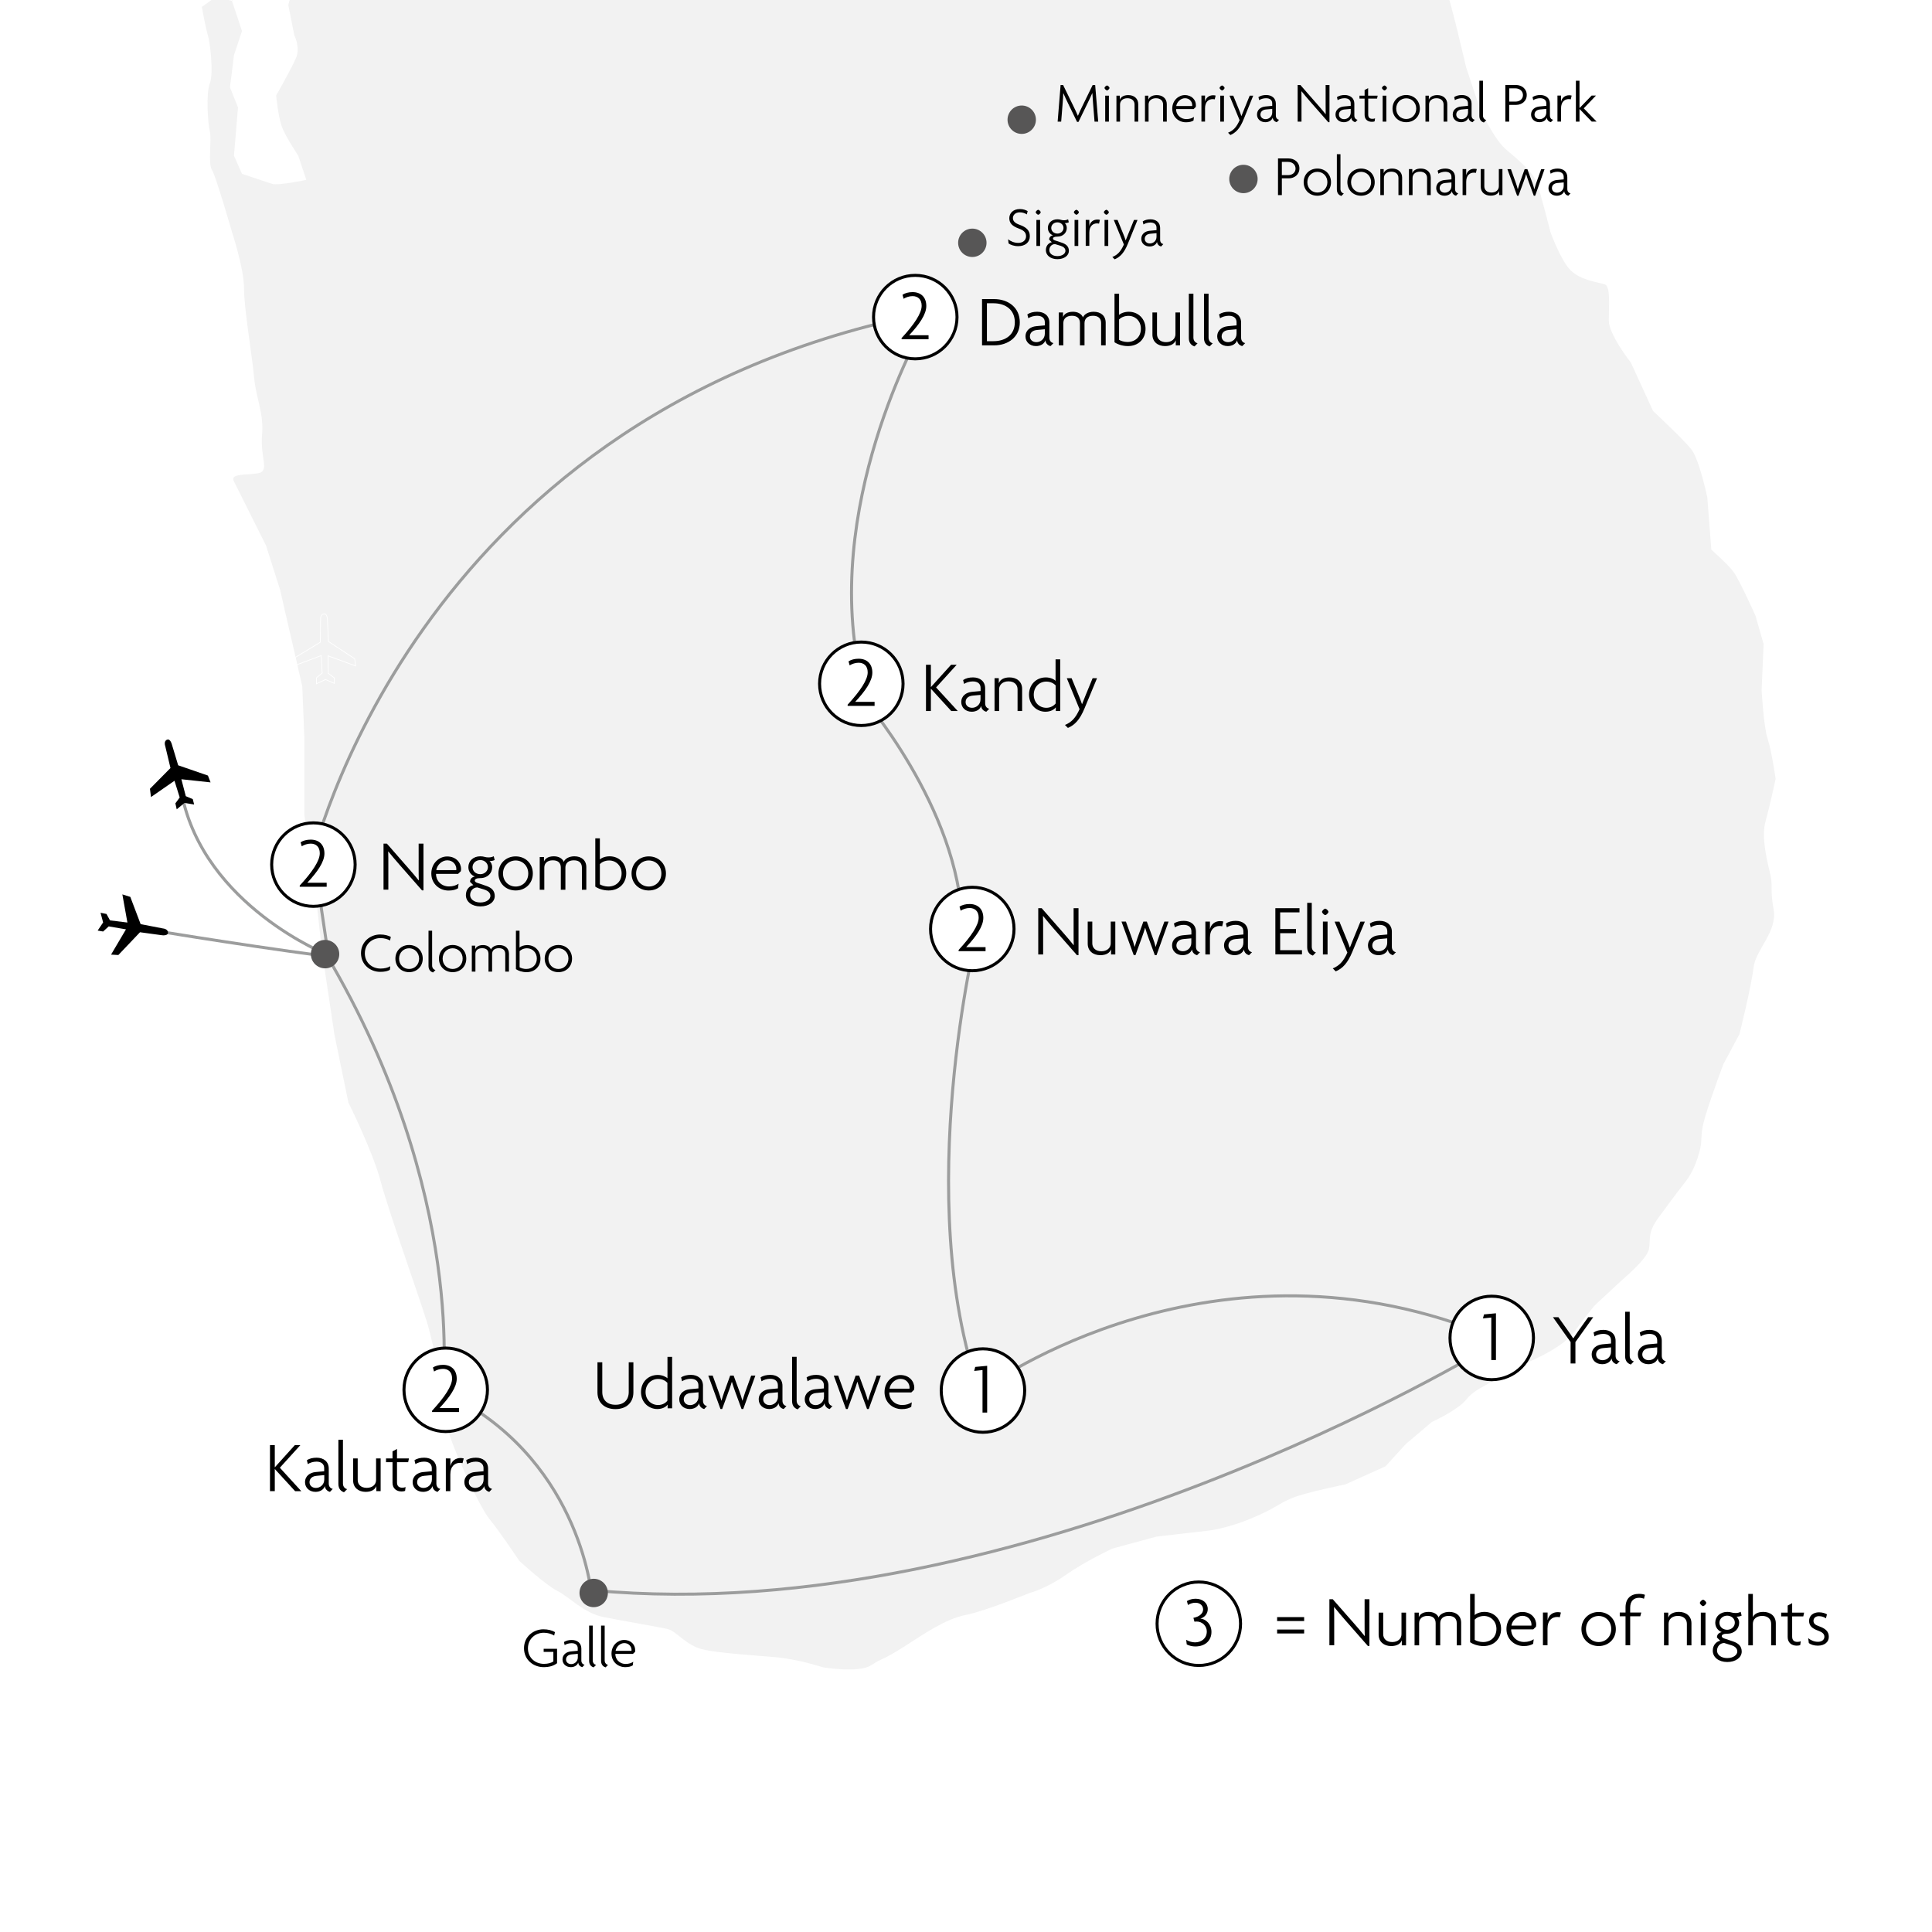 <?xml version="1.0" encoding="utf-8"?>
<!-- Generator: Adobe Illustrator 27.9.0, SVG Export Plug-In . SVG Version: 6.00 Build 0)  -->
<svg version="1.1" id="Layer_1" xmlns="http://www.w3.org/2000/svg" xmlns:xlink="http://www.w3.org/1999/xlink" x="0px" y="0px"
	 viewBox="0 0 240.94 240.94" style="enable-background:new 0 0 240.94 240.94;" xml:space="preserve">
<style type="text/css">
	.st0{fill-rule:evenodd;clip-rule:evenodd;fill:#FFFFFF;}
	.st1{fill:#FFFFFF;}
	.st2{fill:none;stroke:#000000;stroke-width:0.377;}
	.st3{clip-path:url(#SVGID_00000178889816267516148990000000207212829200097155_);fill:#F2F2F2;}
	.st4{fill:#575656;}
	.st5{fill:none;stroke:#FFFFFF;stroke-width:0.09;}
	.st6{fill:none;stroke:#9C9D9D;stroke-width:0.377;}
</style>
<rect class="st0" width="240.95" height="240.95"/>
<path class="st0" d="M0,0h240.95v212.92H0V0z M0,0"/>
<g>
	<path class="st1" d="M149.5,207.7c2.87,0,5.21-2.33,5.21-5.21c0-2.88-2.33-5.2-5.21-5.2c-2.87,0-5.2,2.33-5.2,5.2
		C144.29,205.37,146.62,207.7,149.5,207.7L149.5,207.7z"/>
	<path class="st2" d="M149.5,207.7c2.87,0,5.21-2.33,5.21-5.21c0-2.88-2.33-5.2-5.21-5.2c-2.87,0-5.2,2.33-5.2,5.2
		C144.29,205.37,146.62,207.7,149.5,207.7L149.5,207.7z"/>
	<g>
		<path d="M149.06,205.33c-0.37,0-0.78-0.1-1.06-0.25l-0.07-0.58c0.31,0.19,0.73,0.32,1.1,0.32c0.79,0,1.47-0.49,1.47-1.36
			c0-0.68-0.56-1.24-1.27-1.24c-0.08,0-0.18,0.01-0.27,0.02l-0.13-0.48c0.72-0.13,1.21-0.53,1.21-1.04c0-0.46-0.35-0.84-0.95-0.84
			c-0.34,0-0.64,0.09-0.94,0.28l-0.13-0.49c0.31-0.18,0.67-0.29,1.09-0.29c0.9,0,1.51,0.55,1.51,1.29c0,0.62-0.43,1.05-0.92,1.18
			c0.71,0.08,1.38,0.7,1.38,1.67C151.08,204.57,150.33,205.33,149.06,205.33z"/>
	</g>
</g>
<g>
	<defs>
		<rect id="SVGID_1_" x="19.14" width="202.3" height="208.19"/>
	</defs>
	<clipPath id="SVGID_00000096018851350262821170000010797785199457244076_">
		<use xlink:href="#SVGID_1_"  style="overflow:visible;"/>
	</clipPath>
	<path style="clip-path:url(#SVGID_00000096018851350262821170000010797785199457244076_);fill:#F2F2F2;" d="M38.95-15.17v5.26
		L37.2-3.89l-1.25,4.51l0.75,3.76c0,0,0.75,1.5,0.25,2.76c-0.5,1.25-2.51,4.76-2.51,4.76s0.25,2.76,0.75,4.01
		c0.5,1.25,2.01,3.51,2.01,3.51l1,3.01c0,0-3.51,0.75-4.26,0.5c-0.75-0.25-3.76-1.25-3.76-1.25l-1-2.26l0.5-6.02l-1-2.51l0.5-4.01
		l1-3.01l-1.25-3.76l-2.01-0.5l-1.75,1.25c0,0,0.5,2.76,0.75,3.51c0.25,0.75,0.75,4.76,0.25,6.02c-0.5,1.25-0.25,5.01,0,6.02
		c0.25,1-0.25,4.01,0.25,4.76c0.5,0.75,2.51,7.77,2.51,7.77s1.5,4.51,1.5,7.02c0,2.51,1,8.27,1.25,11.03c0.25,2.76,1.25,4.51,1,7.27
		c-0.25,2.76,1,4.51-0.5,4.76c-1.5,0.25-3.51,0-3.01,1c0.5,1,4.01,8.02,4.01,8.02l1.75,5.51L37.7,85.6l0.25,6.27v9.78l1,6.27
		l1.25,11.03l1.5,10.03l1.75,8.52c0,0,3.01,6.02,4.01,9.78c1,3.76,4.76,14.29,5.77,17.55c1,3.26,2.51,11.28,2.51,12.78
		c0,1.5,4.01,10.28,5.26,11.78c1.25,1.5,3.76,5.26,3.76,5.26s3.26,3.01,4.76,3.76c1.5,0.75,3.26,2.76,5.77,3.26
		c2.51,0.5,7.02,1.25,8.02,1.5c1,0.25,2.26,2.01,4.26,2.51c2.01,0.5,6.52,0.75,9.27,1c2.76,0.25,5.77,1.25,5.77,1.25
		s4.51,0.75,6.02-0.25c1.5-1,1.25-0.5,4.01-2.26c2.76-1.76,5.26-3.51,7.77-4.01s8.02-2.76,8.02-2.76s2.01-0.5,4.51-2.26
		c2.51-1.75,5.77-3.26,5.77-3.26l5.51-1.5l6.52-0.75c0,0,2.26-0.25,5.26-1.5c3.01-1.25,3.26-1.75,5.01-2.51
		c1.75-0.75,6.77-1.75,6.77-1.75l5.01-2.26l2.51-2.76l3.26-2.76c0,0,3.26-1.5,4.26-2.76c1-1.25,2.01-1.5,4.01-2.76
		c2.01-1.25-0.75-0.25,2.01-1.25c2.76-1,6.27-2.76,7.52-4.51c1.25-1.76,2.51-3.26,2.51-3.26l3.51-3.26c0,0,3.01-2.51,3.26-3.76
		s-0.25-2.01,1.25-4.01c1.5-2.01,2.01-2.76,3.01-4.01c1-1.25,1.5-2.26,2.01-4.01c0.5-1.75,0-2.01,0.75-4.51
		c0.75-2.51,2.26-6.52,2.26-6.52l2.01-3.76c0,0,1.5-6.02,1.75-8.27c0.25-2.26,3.01-4.51,2.51-7.27s0-2.76-0.5-4.76
		c-0.5-2.01-1-4.51-0.5-6.27c0.5-1.75,1.25-5.26,1.25-5.26s-0.5-3.51-1-5.01c-0.5-1.5-0.75-6.02-0.75-6.02l0.25-5.77l-1-3.51
		c0,0-2.01-4.51-2.76-5.51c-0.75-1-2.76-2.76-2.76-2.76l-0.5-6.52c0,0-1-4.76-2.01-6.02c-1-1.25-4.76-4.76-4.76-4.76l-2.76-6.02
		c0,0-2.76-3.51-2.76-5.26s0.25-4.26-0.5-4.51c-0.75-0.25-3.01-0.5-4.26-1.75c-1.25-1.25-2.51-4.76-2.51-4.76s-1.25-5.01-1.75-6.27
		c-0.5-1.25-2.26-2.76-3.76-4.01c-1.5-1.25-3.26-5.01-3.26-5.01l-1.75-5.26c0,0-2.01-8.77-2.76-10.53
		c-0.75-1.75-1.75-2.76-2.26-5.77c-0.5-3.01-1.5-7.02-1.5-7.02L38.95-15.17L38.95-15.17z"/>
	<path style="clip-path:url(#SVGID_00000096018851350262821170000010797785199457244076_);fill:#F2F2F2;" d="M32.94-13.67
		c0,0-1.25,3.26-2.01,4.26c-0.75,1-1.25,3.76-1.25,4.51c0,0.75-0.75,5.01-0.75,5.01s2.76-3.26,2.76-4.26c0-1,0.75-2.51,1.25-3.51
		C33.44-8.66,32.94-13.67,32.94-13.67L32.94-13.67z"/>
</g>
<g>
	<path d="M118.63,88.67l-2.53-2.77h-0.01v2.77h-0.61V82.9h0.61v2.78h0.01l2.51-2.78h0.7l-2.57,2.83l2.7,2.94H118.63z"/>
	<path d="M123,88.76c-0.28-0.06-0.61-0.31-0.64-0.72c-0.15,0.47-0.64,0.72-1.17,0.72c-0.79,0-1.31-0.53-1.31-1.2
		c0-0.8,0.63-1.21,1.33-1.28l1.08-0.1v-0.39c0-0.51-0.35-0.81-0.97-0.81c-0.41,0-0.82,0.13-1.09,0.31l-0.12-0.48
		c0.32-0.22,0.74-0.33,1.23-0.33c0.88,0,1.52,0.49,1.52,1.37v1.87c0,0.41,0.25,0.62,0.51,0.67L123,88.76z M122.28,86.66l-0.97,0.09
		c-0.57,0.05-0.89,0.36-0.89,0.81c0,0.41,0.33,0.71,0.81,0.71c0.52,0,1.05-0.4,1.05-1.06V86.66z"/>
	<path d="M126.9,88.67v-2.71c0-0.57-0.41-0.99-1.13-0.99c-0.71,0-1.17,0.42-1.17,0.99v2.71h-0.57v-4.1h0.53v0.62h0.01
		c0.14-0.38,0.55-0.71,1.33-0.71c0.9,0,1.57,0.53,1.57,1.43v2.76H126.9z"/>
	<path d="M131.67,88.67v-0.45h-0.01c-0.2,0.27-0.63,0.54-1.29,0.54c-1.03,0-2.04-0.8-2.04-2.14c0-1.25,0.9-2.14,2.1-2.14
		c0.53,0,1.01,0.21,1.21,0.43v-2.68h0.58v6.44H131.67z M131.65,85.48c-0.2-0.22-0.6-0.48-1.16-0.48c-0.89,0-1.57,0.68-1.57,1.64
		c0,0.96,0.69,1.63,1.57,1.63c0.54,0,0.95-0.27,1.16-0.54V85.48z"/>
	<path d="M135.26,88.32c-0.59,1.44-1.23,2.1-2.08,2.46l-0.37-0.37c0.81-0.33,1.34-0.88,1.82-1.97l-1.59-3.86h0.6l0.88,2.14
		c0.13,0.32,0.29,0.71,0.41,1.08h0.02c0.14-0.34,0.32-0.79,0.43-1.08l0.88-2.14h0.55L135.26,88.32z"/>
</g>
<g>
	<path d="M134.31,119.12l-2.82-3.21c-0.47-0.53-1-1.18-1.4-1.67l-0.02,0.01c0.02,0.53,0.02,1.07,0.02,1.59v3.19h-0.61v-5.77h0.43
		l2.68,3.06c0.39,0.44,0.92,1.07,1.3,1.55l0.02-0.01c-0.02-0.52-0.02-1.03-0.02-1.52v-3.08h0.61v5.86H134.31z"/>
	<path d="M138.56,119.03v-0.62h-0.01c-0.14,0.38-0.55,0.71-1.33,0.71c-0.9,0-1.57-0.53-1.57-1.43v-2.76h0.57v2.71
		c0,0.57,0.41,0.99,1.13,0.99c0.71,0,1.17-0.42,1.17-0.99v-2.71h0.57v4.1H138.56z"/>
	<path d="M144.23,119.12h-0.21l-0.82-2.24c-0.13-0.35-0.26-0.76-0.38-1.16h-0.02c-0.12,0.4-0.25,0.81-0.38,1.15l-0.82,2.25h-0.21
		l-1.53-4.19h0.55l0.75,2.08c0.12,0.33,0.25,0.74,0.33,1.06h0.02c0.09-0.32,0.22-0.73,0.33-1.06l0.75-2.08h0.43l0.76,2.08
		c0.13,0.33,0.24,0.71,0.33,1.06h0.02c0.11-0.35,0.22-0.74,0.33-1.06l0.75-2.08h0.52L144.23,119.12z"/>
</g>
<g>
	<path d="M149.29,119.12c-0.28-0.06-0.61-0.31-0.64-0.72c-0.15,0.47-0.64,0.72-1.17,0.72c-0.79,0-1.31-0.53-1.31-1.2
		c0-0.8,0.63-1.21,1.33-1.28l1.08-0.1v-0.39c0-0.51-0.35-0.81-0.97-0.81c-0.41,0-0.82,0.13-1.09,0.31l-0.12-0.48
		c0.32-0.22,0.74-0.33,1.23-0.33c0.88,0,1.52,0.49,1.52,1.37v1.87c0,0.41,0.25,0.62,0.51,0.67L149.29,119.12z M148.57,117.02
		l-0.97,0.09c-0.57,0.05-0.89,0.36-0.89,0.81c0,0.41,0.33,0.71,0.81,0.71c0.52,0,1.05-0.4,1.05-1.06V117.02z"/>
	<path d="M152.42,115.52c-0.07-0.02-0.2-0.04-0.32-0.04c-0.63,0-1.21,0.41-1.21,1.46v2.09h-0.57v-4.1h0.57v0.93h0.01
		c0.13-0.58,0.6-0.99,1.27-0.99c0.11,0,0.29,0.02,0.39,0.05L152.42,115.52z"/>
</g>
<g>
	<path d="M155.77,119.12c-0.28-0.06-0.61-0.31-0.64-0.72c-0.15,0.47-0.64,0.72-1.17,0.72c-0.79,0-1.31-0.53-1.31-1.2
		c0-0.8,0.63-1.21,1.33-1.28l1.08-0.1v-0.39c0-0.51-0.35-0.81-0.97-0.81c-0.41,0-0.82,0.13-1.09,0.31l-0.12-0.48
		c0.32-0.22,0.74-0.33,1.23-0.33c0.88,0,1.52,0.49,1.52,1.37v1.87c0,0.41,0.25,0.62,0.51,0.67L155.77,119.12z M155.06,117.02
		l-0.97,0.09c-0.57,0.05-0.89,0.36-0.89,0.81c0,0.41,0.33,0.71,0.81,0.71c0.52,0,1.05-0.4,1.05-1.06V117.02z"/>
	<path d="M159.05,119.03v-5.77h3.01v0.52h-2.41v2.08h1.97v0.52h-1.97v2.12h2.72v0.52H159.05z"/>
	<path d="M163.73,119.17c-0.32-0.1-0.71-0.37-0.71-1.03v-5.55h0.57v5.48c0,0.39,0.24,0.64,0.52,0.71L163.73,119.17z"/>
	<path d="M165.27,114.12c-0.13,0-0.4-0.27-0.4-0.4c0-0.14,0.27-0.4,0.4-0.4c0.14,0,0.4,0.26,0.4,0.4
		C165.67,113.85,165.41,114.12,165.27,114.12z M164.98,119.03v-4.1h0.58v4.1H164.98z"/>
	<path d="M168.66,118.68c-0.59,1.44-1.23,2.1-2.08,2.46l-0.37-0.37c0.81-0.33,1.34-0.88,1.82-1.97l-1.59-3.86h0.6l0.88,2.14
		c0.13,0.32,0.29,0.71,0.41,1.08h0.02c0.14-0.34,0.32-0.79,0.43-1.08l0.88-2.14h0.55L168.66,118.68z"/>
</g>
<g>
	<path d="M173.72,119.12c-0.28-0.06-0.61-0.31-0.64-0.72c-0.15,0.47-0.64,0.72-1.17,0.72c-0.79,0-1.31-0.53-1.31-1.2
		c0-0.8,0.63-1.21,1.33-1.28l1.08-0.1v-0.39c0-0.51-0.35-0.81-0.97-0.81c-0.41,0-0.82,0.13-1.09,0.31l-0.12-0.48
		c0.32-0.22,0.74-0.33,1.23-0.33c0.88,0,1.52,0.49,1.52,1.37v1.87c0,0.41,0.25,0.62,0.51,0.67L173.72,119.12z M173,117.02
		l-0.97,0.09c-0.57,0.05-0.89,0.36-0.89,0.81c0,0.41,0.33,0.71,0.81,0.71c0.52,0,1.05-0.4,1.05-1.06V117.02z"/>
</g>
<g>
	<path d="M196.47,167.37v2.67h-0.6v-2.67l-2.2-3.1h0.68l1.24,1.75c0.19,0.27,0.42,0.59,0.6,0.88h0.02c0.18-0.28,0.41-0.61,0.6-0.88
		l1.25-1.75h0.63L196.47,167.37z"/>
	<path d="M201.62,170.13c-0.28-0.06-0.61-0.31-0.64-0.72c-0.15,0.47-0.64,0.72-1.17,0.72c-0.79,0-1.31-0.53-1.31-1.2
		c0-0.8,0.63-1.21,1.33-1.28l1.08-0.1v-0.39c0-0.51-0.35-0.81-0.97-0.81c-0.41,0-0.82,0.13-1.09,0.31l-0.12-0.48
		c0.32-0.22,0.74-0.33,1.23-0.33c0.88,0,1.52,0.49,1.52,1.37v1.87c0,0.41,0.25,0.62,0.51,0.67L201.62,170.13z M200.91,168.03
		l-0.97,0.09c-0.57,0.05-0.89,0.36-0.89,0.8c0,0.41,0.33,0.71,0.81,0.71c0.52,0,1.05-0.4,1.05-1.06V168.03z"/>
</g>
<g>
	<path d="M203.38,170.17c-0.32-0.1-0.71-0.37-0.71-1.03v-5.55h0.57v5.48c0,0.39,0.24,0.64,0.52,0.71L203.38,170.17z"/>
	<path d="M207.38,170.13c-0.28-0.06-0.61-0.31-0.64-0.72c-0.15,0.47-0.64,0.72-1.17,0.72c-0.79,0-1.31-0.53-1.31-1.2
		c0-0.8,0.63-1.21,1.33-1.28l1.08-0.1v-0.39c0-0.51-0.35-0.81-0.97-0.81c-0.41,0-0.82,0.13-1.09,0.31l-0.12-0.48
		c0.32-0.22,0.74-0.33,1.23-0.33c0.88,0,1.52,0.49,1.52,1.37v1.87c0,0.41,0.25,0.62,0.51,0.67L207.38,170.13z M206.67,168.03
		l-0.97,0.09c-0.57,0.05-0.89,0.36-0.89,0.8c0,0.41,0.33,0.71,0.81,0.71c0.52,0,1.05-0.4,1.05-1.06V168.03z"/>
</g>
<path class="st4" d="M123.03,30.28c0-0.98-0.79-1.77-1.77-1.77c-0.98,0-1.77,0.79-1.77,1.77c0,0.98,0.79,1.77,1.77,1.77
	C122.23,32.05,123.03,31.26,123.03,30.28L123.03,30.28z"/>
<path class="st4" d="M129.19,14.93c0-0.98-0.79-1.77-1.77-1.77c-0.98,0-1.77,0.79-1.77,1.77s0.79,1.77,1.77,1.77
	C128.39,16.7,129.19,15.91,129.19,14.93L129.19,14.93z"/>
<path class="st4" d="M156.84,22.32c0-0.98-0.79-1.77-1.77-1.77c-0.98,0-1.77,0.79-1.77,1.77c0,0.98,0.79,1.77,1.77,1.77
	C156.05,24.09,156.84,23.3,156.84,22.32L156.84,22.32z"/>
<g>
	<path d="M123.98,43.07h-1.51v-5.77h1.51c1.75,0,3.2,1.05,3.2,2.89C127.19,42.02,125.73,43.07,123.98,43.07z M123.89,37.82h-0.81
		v4.73h0.81c1.53,0,2.67-0.82,2.67-2.36S125.42,37.82,123.89,37.82z"/>
	<path d="M131.01,43.16c-0.28-0.06-0.61-0.31-0.64-0.72c-0.15,0.47-0.64,0.72-1.17,0.72c-0.79,0-1.31-0.53-1.31-1.2
		c0-0.8,0.63-1.21,1.33-1.28l1.08-0.1v-0.39c0-0.51-0.35-0.81-0.97-0.81c-0.41,0-0.82,0.13-1.09,0.31l-0.12-0.48
		c0.32-0.22,0.74-0.33,1.23-0.33c0.88,0,1.52,0.49,1.52,1.37v1.87c0,0.41,0.25,0.62,0.51,0.67L131.01,43.16z M130.3,41.06
		l-0.97,0.09c-0.57,0.05-0.89,0.36-0.89,0.81c0,0.41,0.33,0.71,0.81,0.71c0.52,0,1.05-0.4,1.05-1.06V41.06z"/>
	<path d="M137.32,43.07v-2.78c0-0.53-0.29-0.91-1.01-0.91c-0.71,0-1.06,0.38-1.06,0.91v2.78h-0.57v-2.78c0-0.53-0.28-0.91-1-0.91
		c-0.71,0-1.07,0.38-1.07,0.91v2.78h-0.57v-4.1h0.53v0.55h0.01c0.13-0.34,0.51-0.64,1.23-0.64c0.55,0,1.05,0.23,1.25,0.7
		c0.15-0.39,0.66-0.7,1.33-0.7c0.9,0,1.5,0.51,1.5,1.37v2.82H137.32z"/>
	<path d="M140.66,43.16c-0.7,0-1.33-0.24-1.67-0.48v-6.05h0.57v2.65c0.2-0.21,0.7-0.4,1.21-0.4c1.2,0,2.09,0.9,2.09,2.13
		C142.86,42.25,141.99,43.16,140.66,43.16z M140.73,39.39c-0.58,0-0.99,0.26-1.17,0.45v2.54c0.21,0.13,0.63,0.27,1.04,0.27
		c1.01,0,1.68-0.68,1.68-1.65C142.29,40.08,141.62,39.39,140.73,39.39z"/>
	<path d="M146.63,43.07v-0.62h-0.01c-0.14,0.38-0.55,0.71-1.33,0.71c-0.9,0-1.57-0.53-1.57-1.43v-2.76h0.57v2.71
		c0,0.57,0.41,0.99,1.13,0.99c0.71,0,1.17-0.42,1.17-0.99v-2.71h0.57v4.1H146.63z"/>
	<path d="M148.97,43.2c-0.32-0.1-0.71-0.37-0.71-1.03v-5.55h0.57v5.48c0,0.39,0.24,0.64,0.52,0.71L148.97,43.2z"/>
	<path d="M150.86,43.2c-0.32-0.1-0.71-0.37-0.71-1.03v-5.55h0.57v5.48c0,0.39,0.24,0.64,0.52,0.71L150.86,43.2z"/>
	<path d="M154.92,43.16c-0.28-0.06-0.61-0.31-0.64-0.72c-0.15,0.47-0.64,0.72-1.17,0.72c-0.79,0-1.31-0.53-1.31-1.2
		c0-0.8,0.63-1.21,1.33-1.28l1.08-0.1v-0.39c0-0.51-0.35-0.81-0.97-0.81c-0.41,0-0.82,0.13-1.09,0.31l-0.12-0.48
		c0.32-0.22,0.74-0.33,1.23-0.33c0.88,0,1.52,0.49,1.52,1.37v1.87c0,0.41,0.25,0.62,0.51,0.67L154.92,43.16z M154.21,41.06
		l-0.97,0.09c-0.57,0.05-0.89,0.36-0.89,0.81c0,0.41,0.33,0.71,0.81,0.71c0.52,0,1.05-0.4,1.05-1.06V41.06z"/>
</g>
<path class="st5" d="M39.95,80.09l-3.11,1.89l-0.12,1.03l3.34-1.25l0.12,2.18l-0.71,0.58l-0.01,0.76l1.13-0.54l1.11,0.49l-0.01-0.69
	l-0.75-0.57l-0.02-2.18l3.43,1.26l-0.12-0.9L40.96,80l-0.12-2.66c0,0,0.01-0.86-0.46-0.78c-0.46,0.08-0.4,0.69-0.4,0.69L39.95,80.09
	L39.95,80.09z"/>
<g>
	<path d="M159.27,202.16v-0.49h3.37v0.49H159.27z M159.27,203.71v-0.49h3.37v0.49H159.27z"/>
	<path d="M170.6,205.28l-2.81-3.2c-0.47-0.53-1-1.17-1.4-1.66l-0.02,0.01c0.02,0.53,0.02,1.06,0.02,1.58v3.17h-0.6v-5.74h0.42
		l2.67,3.04c0.39,0.44,0.92,1.06,1.3,1.54l0.02-0.01c-0.02-0.51-0.02-1.03-0.02-1.51v-3.06h0.6v5.83H170.6z"/>
	<path d="M174.82,205.19v-0.61h-0.01c-0.13,0.38-0.55,0.7-1.32,0.7c-0.89,0-1.56-0.53-1.56-1.42v-2.75h0.57v2.69
		c0,0.57,0.41,0.98,1.12,0.98c0.71,0,1.16-0.41,1.16-0.98v-2.69h0.57v4.08H174.82z"/>
	<path d="M181.67,205.19v-2.76c0-0.53-0.29-0.91-1.01-0.91c-0.7,0-1.05,0.38-1.05,0.91v2.76h-0.57v-2.76c0-0.53-0.28-0.91-1-0.91
		c-0.7,0-1.06,0.38-1.06,0.91v2.76h-0.57v-4.08h0.53v0.55h0.01c0.13-0.34,0.5-0.64,1.22-0.64c0.55,0,1.04,0.22,1.24,0.69
		c0.15-0.39,0.66-0.69,1.32-0.69c0.89,0,1.49,0.5,1.49,1.36v2.81H181.67z"/>
	<path d="M185,205.28c-0.69,0-1.32-0.24-1.66-0.48v-6.02h0.57v2.64c0.2-0.21,0.69-0.4,1.21-0.4c1.2,0,2.08,0.89,2.08,2.12
		C187.2,204.38,186.32,205.28,185,205.28z M185.07,201.53c-0.58,0-0.98,0.26-1.16,0.45v2.53c0.21,0.13,0.63,0.27,1.04,0.27
		c1.01,0,1.67-0.67,1.67-1.64C186.62,202.22,185.95,201.53,185.07,201.53z"/>
	<path d="M191.55,202.87l-0.34,0.33h-2.75c-0.03,0.76,0.58,1.57,1.62,1.57c0.5,0,0.89-0.14,1.19-0.34l-0.07,0.57
		c-0.28,0.17-0.65,0.28-1.18,0.28c-1.17,0-2.15-0.87-2.15-2.12c0-1.31,1-2.13,1.97-2.13c1.12,0,1.74,0.78,1.74,1.58
		C191.57,202.69,191.57,202.79,191.55,202.87z M189.86,201.51c-0.68,0-1.27,0.58-1.37,1.22h2.49c0.01-0.04,0.01-0.09,0.01-0.13
		C190.99,202.08,190.6,201.51,189.86,201.51z"/>
	<path d="M194.52,201.69c-0.07-0.02-0.2-0.04-0.32-0.04c-0.63,0-1.21,0.41-1.21,1.45v2.08h-0.57v-4.08H193v0.93h0.01
		c0.13-0.58,0.59-0.98,1.26-0.98c0.11,0,0.29,0.02,0.39,0.05L194.52,201.69z"/>
	<path d="M199.37,205.28c-1.21,0-2.15-0.88-2.15-2.12c0-1.24,0.94-2.13,2.15-2.13c1.22,0,2.14,0.89,2.14,2.13
		C201.52,204.4,200.59,205.28,199.37,205.28z M199.37,201.53c-0.87,0-1.58,0.68-1.58,1.63s0.7,1.62,1.58,1.62
		c0.87,0,1.57-0.67,1.57-1.62S200.25,201.53,199.37,201.53z"/>
	<path d="M205.02,199.38c-0.16-0.07-0.41-0.12-0.59-0.12c-0.68,0-1.13,0.4-1.13,1.24v0.6h1.38l-0.12,0.47h-1.26v3.61h-0.58v-3.61
		H202v-0.47h0.72v-0.63c0-1.14,0.68-1.7,1.67-1.7c0.3,0,0.56,0.04,0.75,0.12L205.02,199.38z"/>
	<path d="M210.37,205.19v-2.69c0-0.57-0.41-0.98-1.12-0.98c-0.71,0-1.16,0.41-1.16,0.98v2.69h-0.57v-4.08h0.53v0.61h0.01
		c0.13-0.38,0.55-0.7,1.32-0.7c0.89,0,1.56,0.53,1.56,1.42v2.75H210.37z"/>
	<path d="M212.39,200.3c-0.13,0-0.4-0.27-0.4-0.4c0-0.14,0.27-0.4,0.4-0.4c0.13,0,0.4,0.26,0.4,0.4
		C212.79,200.03,212.53,200.3,212.39,200.3z M212.11,205.19v-4.08h0.58v4.08H212.11z"/>
	<path d="M215.41,207.27c-1.08,0-1.81-0.6-1.81-1.41c0-0.74,0.48-1.16,0.93-1.24l-0.41-0.41c0-0.32,0.19-0.59,0.6-0.67
		c-0.42-0.15-0.81-0.57-0.81-1.17c0-0.78,0.62-1.35,1.5-1.35c0.22,0,0.39,0.03,0.52,0.07c0.15,0.05,0.32,0.07,0.53,0.07
		c0.23,0,0.47-0.06,0.62-0.15l0.12,0.47c-0.13,0.08-0.43,0.15-0.64,0.13c0.17,0.14,0.33,0.42,0.33,0.77c0,0.73-0.57,1.36-1.49,1.36
		c-0.45,0-0.68,0.12-0.68,0.31c0,0.11,0.12,0.22,0.3,0.28l1.1,0.37c0.69,0.23,1.09,0.6,1.09,1.28
		C217.2,206.7,216.47,207.27,215.41,207.27z M215.93,205.18l-0.9-0.28c-0.51,0-0.9,0.42-0.9,0.95c0,0.48,0.46,0.93,1.27,0.93
		c0.8,0,1.26-0.42,1.26-0.82C216.66,205.58,216.38,205.32,215.93,205.18z M215.4,201.49c-0.56,0-0.97,0.4-0.97,0.88
		c0,0.5,0.41,0.88,0.97,0.88c0.52,0,0.95-0.39,0.95-0.88C216.36,201.88,215.94,201.49,215.4,201.49z"/>
	<path d="M220.88,205.19v-2.69c0-0.57-0.4-0.98-1.12-0.98c-0.71,0-1.16,0.41-1.16,0.98v2.69h-0.57v-6.41h0.57v2.88h0.01
		c0.14-0.34,0.57-0.64,1.29-0.64c0.9,0,1.56,0.53,1.56,1.42v2.75H220.88z"/>
	<path d="M224.89,201.58h-1.39v2.52c0,0.48,0.26,0.66,0.66,0.66c0.16,0,0.31-0.03,0.41-0.08l-0.06,0.47
		c-0.11,0.06-0.28,0.08-0.45,0.08c-0.62,0-1.12-0.37-1.12-1.08v-2.57h-0.81v-0.47h0.81v-0.88l0.56-0.3v1.18h1.49L224.89,201.58z"/>
	<path d="M226.7,205.23c-0.49,0-0.86-0.13-1.12-0.32l-0.08-0.62c0.31,0.26,0.73,0.46,1.22,0.46c0.45,0,0.8-0.23,0.8-0.63
		c0-0.37-0.29-0.58-0.75-0.75c-0.74-0.26-1.16-0.6-1.16-1.23c0-0.65,0.52-1.07,1.24-1.07c0.43,0,0.83,0.14,0.99,0.26l-0.13,0.49
		c-0.18-0.13-0.48-0.27-0.87-0.27c-0.4,0-0.68,0.23-0.68,0.58c0,0.36,0.24,0.52,0.69,0.68c0.77,0.27,1.22,0.63,1.22,1.31
		C228.08,204.77,227.55,205.23,226.7,205.23z"/>
</g>
<g>
	<path d="M52.64,111.05l-2.81-3.2c-0.47-0.53-1-1.17-1.4-1.66l-0.02,0.01c0.02,0.53,0.02,1.06,0.02,1.58v3.17h-0.6v-5.74h0.42
		l2.66,3.04c0.39,0.44,0.92,1.06,1.3,1.54l0.02-0.01c-0.02-0.51-0.02-1.03-0.02-1.51v-3.06h0.6v5.83H52.64z"/>
	<path d="M57.47,108.65l-0.34,0.33h-2.75c-0.03,0.76,0.58,1.57,1.62,1.57c0.5,0,0.89-0.14,1.19-0.34l-0.07,0.57
		c-0.28,0.17-0.65,0.28-1.18,0.28c-1.17,0-2.15-0.87-2.15-2.12c0-1.31,1-2.13,1.97-2.13c1.12,0,1.74,0.78,1.74,1.58
		C57.49,108.47,57.49,108.57,57.47,108.65z M55.78,107.29c-0.67,0-1.27,0.58-1.37,1.22h2.49c0.01-0.04,0.01-0.09,0.01-0.13
		C56.91,107.86,56.51,107.29,55.78,107.29z"/>
	<path d="M59.91,113.04c-1.08,0-1.81-0.6-1.81-1.41c0-0.74,0.48-1.16,0.93-1.24l-0.41-0.41c0-0.32,0.19-0.59,0.6-0.67
		c-0.42-0.15-0.81-0.57-0.81-1.17c0-0.78,0.62-1.35,1.49-1.35c0.22,0,0.39,0.03,0.52,0.07c0.15,0.05,0.32,0.07,0.53,0.07
		c0.23,0,0.47-0.06,0.62-0.15l0.12,0.47c-0.13,0.08-0.43,0.15-0.64,0.13c0.17,0.14,0.33,0.42,0.33,0.77c0,0.73-0.57,1.36-1.49,1.36
		c-0.45,0-0.68,0.12-0.68,0.31c0,0.11,0.12,0.22,0.3,0.28l1.1,0.37c0.69,0.23,1.09,0.6,1.09,1.28
		C61.7,112.48,60.97,113.04,59.91,113.04z M60.43,110.95l-0.9-0.28c-0.51,0-0.9,0.42-0.9,0.95c0,0.48,0.46,0.93,1.27,0.93
		c0.8,0,1.26-0.42,1.26-0.82C61.16,111.36,60.88,111.1,60.43,110.95z M59.9,107.26c-0.56,0-0.97,0.4-0.97,0.88
		c0,0.5,0.41,0.88,0.97,0.88c0.52,0,0.95-0.39,0.95-0.88C60.85,107.66,60.44,107.26,59.9,107.26z"/>
	<path d="M64.31,111.05c-1.22,0-2.15-0.88-2.15-2.12c0-1.24,0.94-2.13,2.15-2.13c1.22,0,2.14,0.89,2.14,2.13
		C66.45,110.17,65.52,111.05,64.31,111.05z M64.31,107.31c-0.87,0-1.58,0.68-1.58,1.63s0.7,1.62,1.58,1.62
		c0.87,0,1.57-0.67,1.57-1.62S65.18,107.31,64.31,107.31z"/>
	<path d="M72.57,110.96v-2.76c0-0.53-0.29-0.91-1.01-0.91c-0.7,0-1.05,0.38-1.05,0.91v2.76h-0.57v-2.76c0-0.53-0.28-0.91-1-0.91
		c-0.7,0-1.06,0.38-1.06,0.91v2.76h-0.57v-4.08h0.53v0.55h0.01c0.13-0.34,0.5-0.64,1.22-0.64c0.55,0,1.04,0.22,1.24,0.69
		c0.15-0.39,0.66-0.69,1.32-0.69c0.89,0,1.49,0.5,1.49,1.36v2.81H72.57z"/>
	<path d="M75.9,111.05c-0.69,0-1.32-0.24-1.66-0.48v-6.02h0.57v2.64c0.2-0.21,0.69-0.4,1.21-0.4c1.2,0,2.08,0.89,2.08,2.12
		C78.1,110.15,77.22,111.05,75.9,111.05z M75.97,107.31c-0.58,0-0.98,0.26-1.16,0.45v2.53c0.21,0.13,0.63,0.27,1.04,0.27
		c1.01,0,1.67-0.67,1.67-1.64C77.52,107.99,76.85,107.31,75.97,107.31z"/>
	<path d="M80.91,111.05c-1.22,0-2.15-0.88-2.15-2.12c0-1.24,0.94-2.13,2.15-2.13s2.14,0.89,2.14,2.13
		C83.06,110.17,82.13,111.05,80.91,111.05z M80.91,107.31c-0.87,0-1.58,0.68-1.58,1.63s0.7,1.62,1.58,1.62
		c0.87,0,1.57-0.67,1.57-1.62S81.79,107.31,80.91,107.31z"/>
</g>
<g>
	<path d="M36.8,185.96l-2.52-2.75h-0.01v2.75h-0.6v-5.74h0.6v2.76h0.01l2.49-2.76h0.69l-2.56,2.82l2.68,2.93H36.8z"/>
	<path d="M41.15,186.05c-0.28-0.06-0.6-0.31-0.64-0.72c-0.15,0.47-0.64,0.72-1.16,0.72c-0.78,0-1.31-0.53-1.31-1.2
		c0-0.79,0.63-1.21,1.32-1.27l1.07-0.1v-0.39c0-0.5-0.35-0.81-0.96-0.81c-0.41,0-0.82,0.13-1.08,0.31l-0.12-0.48
		c0.31-0.22,0.74-0.32,1.22-0.32c0.87,0,1.51,0.49,1.51,1.36v1.86c0,0.41,0.24,0.62,0.5,0.67L41.15,186.05z M40.44,183.96
		l-0.96,0.09c-0.57,0.05-0.88,0.36-0.88,0.8c0,0.41,0.33,0.71,0.8,0.71c0.52,0,1.04-0.4,1.04-1.05V183.96z"/>
	<path d="M42.9,186.1c-0.31-0.1-0.7-0.37-0.7-1.03v-5.52h0.57v5.46c0,0.39,0.24,0.64,0.52,0.7L42.9,186.1z"/>
	<path d="M46.93,185.96v-0.61h-0.01c-0.14,0.38-0.55,0.7-1.32,0.7c-0.89,0-1.56-0.53-1.56-1.42v-2.75h0.57v2.69
		c0,0.57,0.41,0.98,1.13,0.98c0.71,0,1.16-0.41,1.16-0.98v-2.69h0.57v4.08H46.93z"/>
	<path d="M50.9,182.35h-1.39v2.52c0,0.48,0.26,0.66,0.66,0.66c0.16,0,0.31-0.03,0.41-0.08l-0.06,0.47
		c-0.11,0.06-0.28,0.08-0.45,0.08c-0.62,0-1.12-0.37-1.12-1.08v-2.57h-0.81v-0.47h0.81V181l0.56-0.3v1.18h1.49L50.9,182.35z"/>
	<path d="M54.57,186.05c-0.28-0.06-0.6-0.31-0.64-0.72c-0.15,0.47-0.64,0.72-1.16,0.72c-0.78,0-1.31-0.53-1.31-1.2
		c0-0.79,0.63-1.21,1.32-1.27l1.07-0.1v-0.39c0-0.5-0.35-0.81-0.96-0.81c-0.41,0-0.82,0.13-1.08,0.31l-0.12-0.48
		c0.31-0.22,0.74-0.32,1.22-0.32c0.87,0,1.51,0.49,1.51,1.36v1.86c0,0.41,0.24,0.62,0.5,0.67L54.57,186.05z M53.86,183.96
		l-0.96,0.09c-0.57,0.05-0.88,0.36-0.88,0.8c0,0.41,0.33,0.71,0.8,0.71c0.52,0,1.04-0.4,1.04-1.05V183.96z"/>
	<path d="M57.68,182.47c-0.07-0.02-0.2-0.04-0.31-0.04c-0.63,0-1.21,0.41-1.21,1.45v2.08H55.6v-4.08h0.57v0.93h0.01
		c0.13-0.58,0.59-0.98,1.26-0.98c0.11,0,0.29,0.02,0.39,0.05L57.68,182.47z"/>
	<path d="M61.02,186.05c-0.28-0.06-0.6-0.31-0.64-0.72c-0.15,0.47-0.64,0.72-1.16,0.72c-0.78,0-1.31-0.53-1.31-1.2
		c0-0.79,0.63-1.21,1.32-1.27l1.07-0.1v-0.39c0-0.5-0.35-0.81-0.96-0.81c-0.41,0-0.82,0.13-1.08,0.31l-0.12-0.48
		c0.31-0.22,0.74-0.32,1.22-0.32c0.87,0,1.51,0.49,1.51,1.36v1.86c0,0.41,0.24,0.62,0.5,0.67L61.02,186.05z M60.31,183.96
		l-0.96,0.09c-0.57,0.05-0.88,0.36-0.88,0.8c0,0.41,0.33,0.71,0.8,0.71c0.52,0,1.04-0.4,1.04-1.05V183.96z"/>
</g>
<g>
	<path d="M76.75,175.73c-1.33,0-2.24-0.78-2.24-2.09v-3.75h0.6v3.7c0,1,0.61,1.6,1.65,1.6c1.04,0,1.65-0.6,1.65-1.6v-3.7h0.58v3.75
		C78.99,174.95,78.08,175.73,76.75,175.73z"/>
	<path d="M83.26,175.63v-0.45h-0.01c-0.2,0.27-0.63,0.54-1.28,0.54c-1.03,0-2.03-0.79-2.03-2.12c0-1.24,0.89-2.13,2.09-2.13
		c0.52,0,1.01,0.21,1.21,0.42v-2.67h0.58v6.41H83.26z M83.23,172.45c-0.2-0.22-0.59-0.48-1.15-0.48c-0.88,0-1.57,0.68-1.57,1.63
		s0.68,1.62,1.57,1.62c0.54,0,0.95-0.27,1.15-0.54V172.45z"/>
	<path d="M87.82,175.72c-0.28-0.06-0.6-0.31-0.64-0.72c-0.15,0.47-0.64,0.72-1.16,0.72c-0.78,0-1.31-0.53-1.31-1.2
		c0-0.79,0.63-1.21,1.32-1.27l1.07-0.1v-0.39c0-0.5-0.35-0.81-0.96-0.81c-0.41,0-0.82,0.13-1.08,0.31l-0.12-0.48
		c0.31-0.22,0.74-0.32,1.22-0.32c0.87,0,1.51,0.49,1.51,1.36v1.86c0,0.41,0.24,0.62,0.5,0.67L87.82,175.72z M87.11,173.63
		l-0.96,0.09c-0.57,0.05-0.88,0.36-0.88,0.8c0,0.41,0.33,0.71,0.8,0.71c0.52,0,1.04-0.4,1.04-1.05V173.63z"/>
	<path d="M92.69,175.72h-0.21l-0.82-2.23c-0.13-0.35-0.26-0.76-0.38-1.15h-0.02c-0.12,0.4-0.25,0.81-0.38,1.14l-0.82,2.24h-0.21
		l-1.52-4.17h0.55l0.75,2.07c0.12,0.32,0.25,0.74,0.33,1.05h0.02c0.09-0.32,0.22-0.73,0.33-1.05l0.75-2.07h0.43l0.76,2.07
		c0.13,0.33,0.23,0.7,0.33,1.05h0.02c0.11-0.35,0.22-0.74,0.33-1.05l0.75-2.07h0.52L92.69,175.72z"/>
	<path d="M97.73,175.72c-0.28-0.06-0.6-0.31-0.64-0.72c-0.15,0.47-0.64,0.72-1.16,0.72c-0.78,0-1.31-0.53-1.31-1.2
		c0-0.79,0.63-1.21,1.32-1.27l1.07-0.1v-0.39c0-0.5-0.35-0.81-0.96-0.81c-0.41,0-0.82,0.13-1.08,0.31l-0.12-0.48
		c0.31-0.22,0.74-0.32,1.22-0.32c0.87,0,1.51,0.49,1.51,1.36v1.86c0,0.41,0.24,0.62,0.5,0.67L97.73,175.72z M97.02,173.63
		l-0.96,0.09c-0.57,0.05-0.88,0.36-0.88,0.8c0,0.41,0.33,0.71,0.8,0.71c0.52,0,1.04-0.4,1.04-1.05V173.63z"/>
	<path d="M99.48,175.76c-0.31-0.1-0.7-0.37-0.7-1.03v-5.52h0.57v5.46c0,0.39,0.24,0.64,0.52,0.7L99.48,175.76z"/>
	<path d="M103.47,175.72c-0.28-0.06-0.6-0.31-0.64-0.72c-0.15,0.47-0.64,0.72-1.16,0.72c-0.78,0-1.31-0.53-1.31-1.2
		c0-0.79,0.63-1.21,1.32-1.27l1.07-0.1v-0.39c0-0.5-0.35-0.81-0.96-0.81c-0.41,0-0.82,0.13-1.08,0.31l-0.12-0.48
		c0.31-0.22,0.74-0.32,1.22-0.32c0.87,0,1.51,0.49,1.51,1.36v1.86c0,0.41,0.24,0.62,0.5,0.67L103.47,175.72z M102.76,173.63
		l-0.96,0.09c-0.57,0.05-0.88,0.36-0.88,0.8c0,0.41,0.33,0.71,0.8,0.71c0.52,0,1.04-0.4,1.04-1.05V173.63z"/>
	<path d="M108.34,175.72h-0.21l-0.82-2.23c-0.13-0.35-0.26-0.76-0.38-1.15h-0.02c-0.12,0.4-0.25,0.81-0.38,1.14l-0.82,2.24h-0.21
		l-1.52-4.17h0.55l0.75,2.07c0.12,0.32,0.25,0.74,0.33,1.05h0.02c0.09-0.32,0.22-0.73,0.33-1.05l0.75-2.07h0.43l0.76,2.07
		c0.13,0.33,0.23,0.7,0.33,1.05h0.02c0.11-0.35,0.22-0.74,0.33-1.05l0.75-2.07h0.52L108.34,175.72z"/>
	<path d="M113.99,173.32l-0.34,0.33h-2.75c-0.03,0.76,0.59,1.57,1.62,1.57c0.5,0,0.89-0.14,1.19-0.34l-0.07,0.57
		c-0.28,0.17-0.65,0.28-1.18,0.28c-1.17,0-2.15-0.87-2.15-2.12c0-1.31,1-2.13,1.97-2.13c1.12,0,1.74,0.78,1.74,1.58
		C114.01,173.14,114.01,173.24,113.99,173.32z M112.3,171.96c-0.68,0-1.27,0.58-1.37,1.22h2.49c0.01-0.04,0.01-0.09,0.01-0.13
		C113.43,172.52,113.03,171.96,112.3,171.96z"/>
</g>
<path class="st6" d="M16.88,115.67c0,0,12.61,2.11,23.29,3.52"/>
<path d="M17.54,115.25l-1.29-3.4l-0.99-0.31l0.63,3.51l-2.17-0.27l-0.44-0.8l-0.74-0.15l0.32,1.21l-0.68,1.01l0.68,0.12l0.7-0.64
	l2.15,0.37l-1.86,3.15l0.91,0.05l2.7-2.84l2.64,0.36c0,0,0.84,0.16,0.85-0.31c0-0.47-0.61-0.52-0.61-0.52L17.54,115.25L17.54,115.25
	z"/>
<path class="st6" d="M55.16,173.67c0,0,3.28-24.67-14.5-54.67"/>
<path d="M38.83,107.5"/>
<path class="st6" d="M38.83,107.5c0,0,12.33-55,75.17-68.17"/>
<path class="st6" d="M114.99,41c0,0-12.83,22.5-7.5,44"/>
<path class="st6" d="M107.33,86.67c0,0,12.33,14,12.67,28.67"/>
<path class="st6" d="M121.83,116.33c0,0-8.17,33.17,0.33,57.17"/>
<g>
	<path class="st1" d="M107.41,90.48c2.87,0,5.21-2.33,5.21-5.21c0-2.88-2.33-5.2-5.21-5.2c-2.87,0-5.2,2.33-5.2,5.2
		C102.21,88.14,104.54,90.48,107.41,90.48L107.41,90.48z"/>
	<path class="st2" d="M107.41,90.48c2.87,0,5.21-2.33,5.21-5.21c0-2.88-2.33-5.2-5.21-5.2c-2.87,0-5.2,2.33-5.2,5.2
		C102.21,88.14,104.54,90.48,107.41,90.48L107.41,90.48z"/>
	<g>
		<path d="M105.71,88.02v-0.14c1.61-1.75,2.5-3.11,2.5-4.03c0-0.82-0.49-1.2-1.13-1.2c-0.41,0-0.82,0.14-1.12,0.33l-0.14-0.5
			c0.32-0.21,0.75-0.33,1.26-0.33c1,0,1.71,0.6,1.71,1.73c0,1.04-0.86,2.28-2.14,3.65h2.42v0.5H105.71z"/>
	</g>
</g>
<g>
	<path class="st1" d="M121.25,121.06c2.87,0,5.21-2.33,5.21-5.21c0-2.88-2.33-5.2-5.21-5.2c-2.87,0-5.2,2.33-5.2,5.2
		C116.04,118.73,118.37,121.06,121.25,121.06L121.25,121.06z"/>
	<path class="st2" d="M121.25,121.06c2.87,0,5.21-2.33,5.21-5.21c0-2.88-2.33-5.2-5.21-5.2c-2.87,0-5.2,2.33-5.2,5.2
		C116.04,118.73,118.37,121.06,121.25,121.06L121.25,121.06z"/>
	<g>
		<path d="M119.55,118.61v-0.14c1.61-1.75,2.5-3.11,2.5-4.03c0-0.82-0.49-1.2-1.13-1.2c-0.41,0-0.82,0.14-1.12,0.33l-0.14-0.5
			c0.32-0.21,0.75-0.33,1.26-0.33c1,0,1.71,0.6,1.71,1.73c0,1.04-0.86,2.28-2.14,3.65h2.42v0.5H119.55z"/>
	</g>
</g>
<g>
	<path class="st1" d="M114.14,44.75c2.87,0,5.21-2.33,5.21-5.21c0-2.88-2.33-5.2-5.21-5.2c-2.87,0-5.2,2.33-5.2,5.2
		C108.94,42.42,111.27,44.75,114.14,44.75L114.14,44.75z"/>
	<path class="st2" d="M114.14,44.75c2.87,0,5.21-2.33,5.21-5.21c0-2.88-2.33-5.2-5.21-5.2c-2.87,0-5.2,2.33-5.2,5.2
		C108.94,42.42,111.27,44.75,114.14,44.75L114.14,44.75z"/>
	<g>
		<path d="M112.44,42.3v-0.14c1.61-1.75,2.5-3.11,2.5-4.03c0-0.82-0.49-1.2-1.13-1.2c-0.41,0-0.82,0.14-1.12,0.33l-0.14-0.5
			c0.32-0.21,0.75-0.33,1.26-0.33c1,0,1.71,0.6,1.71,1.73c0,1.04-0.86,2.28-2.14,3.65h2.42v0.5H112.44z"/>
	</g>
</g>
<path class="st6" d="M122.99,173c0,0,28.5-20.83,63.33-6.17"/>
<g>
	<path class="st1" d="M122.58,178.62c2.87,0,5.21-2.33,5.21-5.21c0-2.88-2.33-5.2-5.21-5.2c-2.87,0-5.2,2.33-5.2,5.2
		C117.38,176.28,119.71,178.62,122.58,178.62L122.58,178.62z"/>
	<path class="st2" d="M122.58,178.62c2.87,0,5.21-2.33,5.21-5.21c0-2.88-2.33-5.2-5.21-5.2c-2.87,0-5.2,2.33-5.2,5.2
		C117.38,176.28,119.71,178.62,122.58,178.62L122.58,178.62z"/>
	<g>
		<path d="M122.53,176.16v-5.3l-1.04,0.11l0.13-0.5l1.49-0.14v5.83H122.53z"/>
	</g>
</g>
<path class="st6" d="M185.66,168c0,0-58,35.33-111.67,30.33"/>
<g>
	<path class="st1" d="M186.03,172.06c2.87,0,5.21-2.33,5.21-5.21c0-2.88-2.33-5.2-5.21-5.2c-2.87,0-5.2,2.33-5.2,5.2
		C180.82,169.73,183.15,172.06,186.03,172.06L186.03,172.06z"/>
	<path class="st2" d="M186.03,172.06c2.87,0,5.21-2.33,5.21-5.21c0-2.88-2.33-5.2-5.21-5.2c-2.87,0-5.2,2.33-5.2,5.2
		C180.82,169.73,183.15,172.06,186.03,172.06L186.03,172.06z"/>
	<g>
		<path d="M185.98,169.61v-5.3l-1.04,0.11l0.13-0.5l1.49-0.14v5.83H185.98z"/>
	</g>
</g>
<g>
	<path d="M48.64,117.29c-0.24-0.15-0.71-0.3-1.19-0.3c-1.02,0-1.95,0.72-1.95,1.9c0,1.18,0.92,1.9,1.95,1.9
		c0.52,0,0.92-0.11,1.22-0.29l-0.05,0.45c-0.27,0.16-0.65,0.25-1.21,0.25c-1.22,0-2.39-0.88-2.39-2.33c0-1.45,1.18-2.33,2.39-2.33
		c0.57,0,1.04,0.14,1.33,0.3L48.64,117.29z"/>
	<path d="M51.02,121.24c-0.97,0-1.71-0.7-1.71-1.69c0-0.99,0.74-1.7,1.71-1.7c0.97,0,1.7,0.71,1.7,1.7
		C52.72,120.54,51.98,121.24,51.02,121.24z M51.02,118.26c-0.69,0-1.25,0.54-1.25,1.29c0,0.76,0.56,1.29,1.25,1.29
		c0.69,0,1.25-0.53,1.25-1.29C52.26,118.8,51.71,118.26,51.02,118.26z"/>
	<path d="M54,121.28c-0.25-0.08-0.56-0.29-0.56-0.82v-4.39h0.45v4.34c0,0.31,0.19,0.51,0.42,0.56L54,121.28z"/>
	<path d="M56.45,121.24c-0.97,0-1.71-0.7-1.71-1.69c0-0.99,0.74-1.7,1.71-1.7c0.97,0,1.7,0.71,1.7,1.7
		C58.15,120.54,57.42,121.24,56.45,121.24z M56.45,118.26c-0.69,0-1.25,0.54-1.25,1.29c0,0.76,0.56,1.29,1.25,1.29
		c0.69,0,1.25-0.53,1.25-1.29C57.7,118.8,57.14,118.26,56.45,118.26z"/>
	<path d="M63.01,121.17v-2.2c0-0.42-0.23-0.72-0.8-0.72c-0.56,0-0.84,0.3-0.84,0.72v2.2h-0.45v-2.2c0-0.42-0.22-0.72-0.79-0.72
		c-0.56,0-0.84,0.3-0.84,0.72v2.2h-0.45v-3.24h0.42v0.44h0.01c0.1-0.27,0.4-0.51,0.97-0.51c0.44,0,0.83,0.18,0.99,0.55
		c0.12-0.31,0.52-0.55,1.05-0.55c0.71,0,1.19,0.4,1.19,1.08v2.23H63.01z"/>
	<path d="M65.66,121.24c-0.55,0-1.05-0.19-1.32-0.38v-4.79h0.45v2.1c0.16-0.16,0.55-0.31,0.96-0.31c0.95,0,1.65,0.71,1.65,1.68
		C67.41,120.52,66.71,121.24,65.66,121.24z M65.72,118.26c-0.46,0-0.78,0.21-0.92,0.36v2.01c0.16,0.1,0.5,0.21,0.82,0.21
		c0.8,0,1.33-0.54,1.33-1.3C66.95,118.81,66.42,118.26,65.72,118.26z"/>
	<path d="M69.64,121.24c-0.97,0-1.71-0.7-1.71-1.69c0-0.99,0.74-1.7,1.71-1.7c0.97,0,1.7,0.71,1.7,1.7
		C71.34,120.54,70.61,121.24,69.64,121.24z M69.64,118.26c-0.69,0-1.25,0.54-1.25,1.29c0,0.76,0.56,1.29,1.25,1.29
		c0.69,0,1.25-0.53,1.25-1.29C70.89,118.8,70.33,118.26,69.64,118.26z"/>
</g>
<g>
	<path d="M67.8,207.91c-1.27,0-2.45-0.9-2.45-2.36c0-1.48,1.2-2.36,2.42-2.36c0.59,0,1.09,0.14,1.44,0.35l-0.1,0.43
		c-0.33-0.21-0.8-0.35-1.29-0.35c-1.04,0-1.98,0.74-1.98,1.95c0,1.2,0.94,1.93,1.99,1.93c0.52,0,0.92-0.12,1.18-0.3v-1.19H67.8
		v-0.39h1.67v1.8C69.04,207.75,68.5,207.91,67.8,207.91z"/>
	<path d="M72.62,207.91c-0.22-0.05-0.48-0.24-0.51-0.57c-0.12,0.37-0.51,0.57-0.92,0.57c-0.62,0-1.04-0.42-1.04-0.95
		c0-0.63,0.5-0.96,1.05-1.01l0.85-0.08v-0.31c0-0.4-0.28-0.64-0.77-0.64c-0.32,0-0.65,0.1-0.86,0.24l-0.09-0.38
		c0.25-0.17,0.59-0.26,0.97-0.26c0.69,0,1.2,0.39,1.2,1.08v1.48c0,0.32,0.19,0.49,0.4,0.53L72.62,207.91z M72.06,206.25l-0.77,0.07
		c-0.45,0.04-0.7,0.29-0.7,0.64c0,0.32,0.26,0.57,0.64,0.57c0.42,0,0.83-0.32,0.83-0.84V206.25z"/>
	<path d="M74.03,207.94c-0.25-0.08-0.56-0.29-0.56-0.82v-4.39h0.45v4.34c0,0.31,0.19,0.51,0.42,0.56L74.03,207.94z"/>
	<path d="M75.52,207.94c-0.25-0.08-0.56-0.29-0.56-0.82v-4.39h0.45v4.34c0,0.31,0.19,0.51,0.42,0.56L75.52,207.94z"/>
	<path d="M79.2,206l-0.27,0.26h-2.19c-0.02,0.6,0.46,1.25,1.29,1.25c0.4,0,0.71-0.11,0.94-0.27l-0.06,0.45
		c-0.22,0.14-0.52,0.22-0.94,0.22c-0.93,0-1.71-0.69-1.71-1.69c0-1.04,0.79-1.7,1.57-1.7c0.89,0,1.38,0.62,1.38,1.25
		C79.22,205.85,79.22,205.93,79.2,206z M77.86,204.91c-0.54,0-1.01,0.47-1.09,0.97h1.98c0.01-0.03,0.01-0.07,0.01-0.11
		C78.76,205.37,78.44,204.91,77.86,204.91z"/>
</g>
<g>
	<path d="M126.98,30.7c-0.52,0-0.94-0.16-1.2-0.34l-0.06-0.52c0.33,0.26,0.76,0.45,1.28,0.45c0.56,0,0.96-0.33,0.96-0.82
		c0-0.48-0.28-0.74-0.91-0.97c-0.8-0.29-1.18-0.67-1.18-1.29c0-0.57,0.42-1.14,1.33-1.14c0.42,0,0.77,0.14,0.96,0.26l-0.11,0.41
		c-0.17-0.13-0.52-0.26-0.87-0.26c-0.56,0-0.86,0.35-0.86,0.71c0,0.39,0.26,0.64,0.82,0.84c0.8,0.29,1.29,0.66,1.29,1.42
		C128.44,30.2,127.87,30.7,126.98,30.7z"/>
	<path d="M129.48,26.78c-0.1,0-0.32-0.21-0.32-0.31c0-0.11,0.21-0.31,0.32-0.31c0.11,0,0.31,0.21,0.31,0.31
		C129.79,26.57,129.58,26.78,129.48,26.78z M129.25,30.67v-3.24h0.46v3.24H129.25z"/>
	<path d="M131.87,32.32c-0.86,0-1.44-0.48-1.44-1.12c0-0.59,0.38-0.92,0.74-0.99l-0.33-0.33c0-0.25,0.15-0.47,0.48-0.53
		c-0.34-0.12-0.64-0.45-0.64-0.93c0-0.62,0.49-1.07,1.19-1.07c0.17,0,0.31,0.02,0.42,0.06c0.12,0.04,0.26,0.06,0.42,0.06
		c0.18,0,0.37-0.05,0.49-0.12l0.09,0.37c-0.1,0.06-0.34,0.12-0.51,0.1c0.14,0.11,0.26,0.34,0.26,0.61c0,0.58-0.45,1.08-1.18,1.08
		c-0.36,0-0.54,0.09-0.54,0.25c0,0.09,0.09,0.17,0.24,0.22l0.87,0.29c0.55,0.19,0.87,0.48,0.87,1.02
		C133.3,31.87,132.72,32.32,131.87,32.32z M132.29,30.66l-0.72-0.22c-0.41,0-0.71,0.34-0.71,0.76c0,0.38,0.36,0.74,1.01,0.74
		c0.64,0,1-0.34,1-0.65C132.87,30.98,132.65,30.78,132.29,30.66z M131.87,27.73c-0.44,0-0.77,0.31-0.77,0.7
		c0,0.39,0.33,0.7,0.77,0.7c0.42,0,0.76-0.31,0.76-0.7C132.63,28.04,132.3,27.73,131.87,27.73z"/>
	<path d="M134.24,26.78c-0.1,0-0.32-0.21-0.32-0.31c0-0.11,0.21-0.31,0.32-0.31c0.11,0,0.31,0.21,0.31,0.31
		C134.55,26.57,134.35,26.78,134.24,26.78z M134.01,30.67v-3.24h0.46v3.24H134.01z"/>
	<path d="M137.06,27.89c-0.06-0.01-0.16-0.03-0.25-0.03c-0.5,0-0.96,0.32-0.96,1.15v1.65h-0.45v-3.24h0.45v0.74h0.01
		c0.1-0.46,0.47-0.78,1-0.78c0.09,0,0.23,0.01,0.31,0.04L137.06,27.89z"/>
	<path d="M137.98,26.78c-0.1,0-0.32-0.21-0.32-0.31c0-0.11,0.21-0.31,0.32-0.31c0.11,0,0.31,0.21,0.31,0.31
		C138.29,26.57,138.08,26.78,137.98,26.78z M137.75,30.67v-3.24h0.46v3.24H137.75z"/>
	<path d="M140.66,30.39c-0.46,1.14-0.97,1.66-1.65,1.95l-0.29-0.29c0.64-0.26,1.06-0.69,1.44-1.56l-1.26-3.06h0.47l0.69,1.69
		c0.1,0.25,0.23,0.56,0.32,0.85h0.01c0.11-0.27,0.25-0.62,0.34-0.85l0.69-1.69h0.44L140.66,30.39z"/>
	<path d="M144.8,30.74c-0.22-0.05-0.48-0.24-0.51-0.57c-0.12,0.37-0.51,0.57-0.92,0.57c-0.62,0-1.04-0.42-1.04-0.95
		c0-0.63,0.5-0.96,1.05-1.01l0.85-0.08v-0.31c0-0.4-0.28-0.64-0.77-0.64c-0.32,0-0.65,0.1-0.86,0.24l-0.09-0.38
		c0.25-0.17,0.59-0.26,0.97-0.26c0.69,0,1.2,0.39,1.2,1.08v1.48c0,0.32,0.19,0.49,0.4,0.53L144.8,30.74z M144.23,29.08l-0.77,0.07
		c-0.45,0.04-0.7,0.29-0.7,0.64c0,0.32,0.26,0.57,0.64,0.57c0.42,0,0.83-0.31,0.83-0.84V29.08z"/>
</g>
<g>
	<path d="M160.73,22.24h-0.87v2.09h-0.48v-4.57h1.33c0.69,0,1.34,0.46,1.34,1.24C162.05,21.79,161.41,22.24,160.73,22.24z
		 M160.63,20.19h-0.77v1.65h0.79c0.49,0,0.92-0.3,0.92-0.82C161.56,20.5,161.14,20.19,160.63,20.19z"/>
	<path d="M164.29,24.41c-0.97,0-1.71-0.7-1.71-1.69c0-0.99,0.74-1.7,1.71-1.7c0.97,0,1.7,0.71,1.7,1.7
		C166,23.7,165.26,24.41,164.29,24.41z M164.29,21.43c-0.69,0-1.25,0.54-1.25,1.29c0,0.76,0.56,1.29,1.25,1.29
		c0.69,0,1.25-0.53,1.25-1.29C165.54,21.97,164.99,21.43,164.29,21.43z"/>
	<path d="M167.28,24.44c-0.25-0.08-0.56-0.29-0.56-0.82v-4.39h0.45v4.34c0,0.31,0.19,0.51,0.42,0.56L167.28,24.44z"/>
	<path d="M169.74,24.41c-0.97,0-1.71-0.7-1.71-1.69c0-0.99,0.74-1.7,1.71-1.7c0.97,0,1.7,0.71,1.7,1.7
		C171.45,23.7,170.71,24.41,169.74,24.41z M169.74,21.43c-0.69,0-1.25,0.54-1.25,1.29c0,0.76,0.56,1.29,1.25,1.29
		c0.69,0,1.25-0.53,1.25-1.29C170.99,21.97,170.44,21.43,169.74,21.43z"/>
	<path d="M174.4,24.33v-2.14c0-0.45-0.32-0.78-0.89-0.78c-0.57,0-0.92,0.33-0.92,0.78v2.14h-0.45v-3.24h0.42v0.49h0.01
		c0.11-0.3,0.44-0.56,1.05-0.56c0.71,0,1.24,0.42,1.24,1.13v2.18H174.4z"/>
	<path d="M177.97,24.33v-2.14c0-0.45-0.32-0.78-0.89-0.78c-0.57,0-0.92,0.33-0.92,0.78v2.14h-0.45v-3.24h0.42v0.49h0.01
		c0.11-0.3,0.44-0.56,1.05-0.56c0.71,0,1.24,0.42,1.24,1.13v2.18H177.97z"/>
	<path d="M181.58,24.41c-0.22-0.05-0.48-0.24-0.51-0.57c-0.12,0.37-0.51,0.57-0.92,0.57c-0.62,0-1.04-0.42-1.04-0.95
		c0-0.63,0.5-0.96,1.05-1.01l0.85-0.08v-0.31c0-0.4-0.28-0.64-0.77-0.64c-0.32,0-0.65,0.1-0.86,0.24l-0.09-0.38
		c0.25-0.17,0.59-0.26,0.97-0.26c0.69,0,1.2,0.39,1.2,1.08v1.48c0,0.32,0.19,0.49,0.4,0.53L181.58,24.41z M181.01,22.75l-0.77,0.07
		c-0.45,0.04-0.7,0.29-0.7,0.64c0,0.32,0.26,0.57,0.64,0.57c0.42,0,0.83-0.31,0.83-0.84V22.75z"/>
	<path d="M184.06,21.56c-0.06-0.01-0.16-0.03-0.25-0.03c-0.5,0-0.96,0.32-0.96,1.15v1.65h-0.45v-3.24h0.45v0.74h0.01
		c0.1-0.46,0.47-0.78,1-0.78c0.09,0,0.23,0.01,0.31,0.04L184.06,21.56z"/>
	<path d="M186.96,24.33v-0.49h-0.01c-0.11,0.3-0.44,0.56-1.05,0.56c-0.71,0-1.24-0.42-1.24-1.13v-2.18h0.45v2.14
		c0,0.45,0.32,0.78,0.89,0.78c0.57,0,0.92-0.33,0.92-0.78v-2.14h0.45v3.24H186.96z"/>
	<path d="M191.45,24.41h-0.17l-0.65-1.77c-0.1-0.28-0.21-0.6-0.3-0.92h-0.01c-0.09,0.31-0.2,0.64-0.3,0.91l-0.65,1.78h-0.17
		l-1.21-3.31h0.44l0.59,1.65c0.09,0.26,0.2,0.59,0.26,0.84h0.01c0.07-0.25,0.17-0.58,0.26-0.84l0.59-1.65h0.34l0.6,1.65
		c0.1,0.26,0.19,0.56,0.26,0.84h0.01c0.09-0.28,0.17-0.59,0.26-0.84l0.59-1.65h0.42L191.45,24.41z"/>
	<path d="M195.58,24.41c-0.22-0.05-0.48-0.24-0.51-0.57c-0.12,0.37-0.51,0.57-0.92,0.57c-0.62,0-1.04-0.42-1.04-0.95
		c0-0.63,0.5-0.96,1.05-1.01l0.85-0.08v-0.31c0-0.4-0.28-0.64-0.77-0.64c-0.32,0-0.65,0.1-0.86,0.24l-0.09-0.38
		c0.25-0.17,0.59-0.26,0.97-0.26c0.69,0,1.2,0.39,1.2,1.08v1.48c0,0.32,0.19,0.49,0.4,0.53L195.58,24.41z M195.01,22.75l-0.77,0.07
		c-0.45,0.04-0.7,0.29-0.7,0.64c0,0.32,0.26,0.57,0.64,0.57c0.42,0,0.83-0.31,0.83-0.84V22.75z"/>
</g>
<g>
	<path d="M136.5,15.17l-0.19-2.37c-0.03-0.39-0.06-0.8-0.08-1.19h-0.01c-0.16,0.38-0.39,0.84-0.57,1.22l-1.15,2.37h-0.18l-1.15-2.37
		c-0.17-0.35-0.39-0.81-0.56-1.21h-0.01c-0.01,0.39-0.04,0.84-0.07,1.18l-0.19,2.37h-0.44l0.37-4.57h0.31l1.25,2.56
		c0.19,0.39,0.42,0.86,0.59,1.28h0.01c0.17-0.42,0.38-0.85,0.59-1.28l1.25-2.56h0.31l0.38,4.57H136.5z"/>
	<path d="M138.06,11.28c-0.1,0-0.32-0.21-0.32-0.31c0-0.11,0.21-0.31,0.32-0.31c0.11,0,0.31,0.21,0.31,0.31
		C138.37,11.07,138.16,11.28,138.06,11.28z M137.83,15.17v-3.24h0.46v3.24H137.83z"/>
	<path d="M141.49,15.17v-2.14c0-0.45-0.32-0.78-0.89-0.78c-0.57,0-0.92,0.33-0.92,0.78v2.14h-0.45v-3.24h0.42v0.49h0.01
		c0.11-0.3,0.44-0.56,1.05-0.56c0.71,0,1.24,0.42,1.24,1.13v2.18H141.49z"/>
	<path d="M145.05,15.17v-2.14c0-0.45-0.32-0.78-0.89-0.78c-0.57,0-0.92,0.33-0.92,0.78v2.14h-0.45v-3.24h0.42v0.49h0.01
		c0.11-0.3,0.44-0.56,1.05-0.56c0.71,0,1.24,0.42,1.24,1.13v2.18H145.05z"/>
	<path d="M149.13,13.33l-0.27,0.27h-2.19c-0.02,0.6,0.46,1.25,1.29,1.25c0.4,0,0.71-0.11,0.94-0.27l-0.06,0.45
		c-0.22,0.14-0.52,0.22-0.94,0.22c-0.93,0-1.71-0.69-1.71-1.69c0-1.04,0.79-1.7,1.57-1.7c0.89,0,1.38,0.62,1.38,1.25
		C149.14,13.19,149.14,13.26,149.13,13.33z M147.78,12.25c-0.54,0-1.01,0.47-1.09,0.97h1.98c0.01-0.03,0.01-0.07,0.01-0.11
		C148.68,12.7,148.37,12.25,147.78,12.25z"/>
	<path d="M151.49,12.39c-0.06-0.01-0.16-0.03-0.25-0.03c-0.5,0-0.96,0.32-0.96,1.15v1.65h-0.45v-3.24h0.45v0.74h0.01
		c0.1-0.46,0.47-0.78,1-0.78c0.09,0,0.23,0.01,0.31,0.04L151.49,12.39z"/>
	<path d="M152.41,11.28c-0.1,0-0.32-0.21-0.32-0.31c0-0.11,0.21-0.31,0.32-0.31c0.11,0,0.31,0.21,0.31,0.31
		C152.72,11.07,152.52,11.28,152.41,11.28z M152.18,15.17v-3.24h0.46v3.24H152.18z"/>
	<path d="M155.09,14.89c-0.46,1.14-0.97,1.66-1.65,1.95l-0.29-0.29c0.64-0.26,1.06-0.69,1.44-1.56l-1.26-3.06h0.47l0.69,1.69
		c0.1,0.25,0.23,0.56,0.32,0.85h0.01c0.11-0.27,0.25-0.62,0.34-0.85l0.69-1.69h0.44L155.09,14.89z"/>
	<path d="M159.23,15.24c-0.22-0.05-0.48-0.24-0.51-0.57c-0.12,0.37-0.51,0.57-0.92,0.57c-0.62,0-1.04-0.42-1.04-0.95
		c0-0.63,0.5-0.96,1.05-1.01l0.85-0.08v-0.31c0-0.4-0.28-0.64-0.77-0.64c-0.32,0-0.65,0.1-0.86,0.24l-0.09-0.38
		c0.25-0.17,0.59-0.26,0.97-0.26c0.69,0,1.2,0.39,1.2,1.08v1.48c0,0.32,0.19,0.49,0.4,0.53L159.23,15.24z M158.66,13.58l-0.77,0.07
		c-0.45,0.04-0.7,0.29-0.7,0.64c0,0.32,0.26,0.57,0.64,0.57c0.42,0,0.83-0.31,0.83-0.84V13.58z"/>
	<path d="M165.65,15.24l-2.23-2.54c-0.37-0.42-0.79-0.93-1.11-1.32l-0.01,0.01c0.01,0.42,0.01,0.84,0.01,1.26v2.52h-0.48V10.6h0.34
		l2.12,2.42c0.31,0.35,0.73,0.84,1.03,1.22l0.01-0.01c-0.01-0.41-0.01-0.82-0.01-1.2V10.6h0.48v4.64H165.65z"/>
	<path d="M169.02,15.24c-0.22-0.05-0.48-0.24-0.51-0.57c-0.12,0.37-0.51,0.57-0.92,0.57c-0.62,0-1.04-0.42-1.04-0.95
		c0-0.63,0.5-0.96,1.05-1.01l0.85-0.08v-0.31c0-0.4-0.28-0.64-0.77-0.64c-0.32,0-0.65,0.1-0.86,0.24l-0.09-0.38
		c0.25-0.17,0.59-0.26,0.97-0.26c0.69,0,1.2,0.39,1.2,1.08v1.48c0,0.32,0.19,0.49,0.4,0.53L169.02,15.24z M168.45,13.58l-0.77,0.07
		c-0.45,0.04-0.7,0.29-0.7,0.64c0,0.32,0.26,0.57,0.64,0.57c0.42,0,0.83-0.31,0.83-0.84V13.58z"/>
	<path d="M171.73,12.3h-1.1v2c0,0.38,0.21,0.52,0.52,0.52c0.13,0,0.24-0.02,0.33-0.06l-0.05,0.37c-0.09,0.05-0.22,0.06-0.36,0.06
		c-0.49,0-0.89-0.29-0.89-0.86V12.3h-0.64v-0.37h0.64v-0.7l0.44-0.24v0.94h1.19L171.73,12.3z"/>
	<path d="M172.66,11.28c-0.1,0-0.32-0.21-0.32-0.31c0-0.11,0.21-0.31,0.32-0.31c0.11,0,0.31,0.21,0.31,0.31
		C172.97,11.07,172.77,11.28,172.66,11.28z M172.43,15.17v-3.24h0.46v3.24H172.43z"/>
	<path d="M175.37,15.24c-0.97,0-1.71-0.7-1.71-1.69c0-0.99,0.74-1.7,1.71-1.7c0.97,0,1.7,0.71,1.7,1.7
		C177.08,14.54,176.34,15.24,175.37,15.24z M175.37,12.26c-0.69,0-1.25,0.54-1.25,1.29c0,0.76,0.56,1.29,1.25,1.29
		c0.69,0,1.25-0.53,1.25-1.29C176.62,12.8,176.07,12.26,175.37,12.26z"/>
	<path d="M180.03,15.17v-2.14c0-0.45-0.32-0.78-0.89-0.78c-0.57,0-0.92,0.33-0.92,0.78v2.14h-0.45v-3.24h0.42v0.49h0.01
		c0.11-0.3,0.44-0.56,1.05-0.56c0.71,0,1.24,0.42,1.24,1.13v2.18H180.03z"/>
	<path d="M183.64,15.24c-0.22-0.05-0.48-0.24-0.51-0.57c-0.12,0.37-0.51,0.57-0.92,0.57c-0.62,0-1.04-0.42-1.04-0.95
		c0-0.63,0.5-0.96,1.05-1.01l0.85-0.08v-0.31c0-0.4-0.28-0.64-0.77-0.64c-0.32,0-0.65,0.1-0.86,0.24l-0.09-0.38
		c0.25-0.17,0.59-0.26,0.97-0.26c0.69,0,1.2,0.39,1.2,1.08v1.48c0,0.32,0.19,0.49,0.4,0.53L183.64,15.24z M183.08,13.58l-0.77,0.07
		c-0.45,0.04-0.7,0.29-0.7,0.64c0,0.32,0.26,0.57,0.64,0.57c0.42,0,0.83-0.31,0.83-0.84V13.58z"/>
	<path d="M185.05,15.28c-0.25-0.08-0.56-0.29-0.56-0.82v-4.39h0.45v4.34c0,0.31,0.19,0.51,0.42,0.56L185.05,15.28z"/>
	<path d="M189.08,13.08h-0.87v2.09h-0.48V10.6h1.33c0.69,0,1.34,0.46,1.34,1.24C190.41,12.62,189.77,13.08,189.08,13.08z
		 M188.99,11.02h-0.77v1.65h0.79c0.49,0,0.92-0.3,0.92-0.82C189.92,11.33,189.49,11.02,188.99,11.02z"/>
	<path d="M193.41,15.24c-0.22-0.05-0.48-0.24-0.51-0.57c-0.12,0.37-0.51,0.57-0.92,0.57c-0.62,0-1.04-0.42-1.04-0.95
		c0-0.63,0.5-0.96,1.05-1.01l0.85-0.08v-0.31c0-0.4-0.28-0.64-0.77-0.64c-0.32,0-0.65,0.1-0.86,0.24l-0.09-0.38
		c0.25-0.17,0.59-0.26,0.97-0.26c0.69,0,1.2,0.39,1.2,1.08v1.48c0,0.32,0.19,0.49,0.4,0.53L193.41,15.24z M192.84,13.58l-0.77,0.07
		c-0.45,0.04-0.7,0.29-0.7,0.64c0,0.32,0.26,0.57,0.64,0.57c0.42,0,0.83-0.31,0.83-0.84V13.58z"/>
	<path d="M195.89,12.39c-0.06-0.01-0.16-0.03-0.25-0.03c-0.5,0-0.96,0.32-0.96,1.15v1.65h-0.45v-3.24h0.45v0.74h0.01
		c0.1-0.46,0.47-0.78,1-0.78c0.09,0,0.23,0.01,0.31,0.04L195.89,12.39z"/>
	<path d="M198.51,15.17l-1.52-1.57h-0.01v1.57h-0.45v-5.1h0.45v3.4h0.01l1.5-1.55h0.54l-1.52,1.59l1.6,1.65H198.51z"/>
</g>
<path class="st6" d="M39.61,110.17l1.33,8.94c0,0-15.5-6.11-18.28-20.11"/>
<g>
	<path class="st1" d="M39.08,113.03c2.87,0,5.21-2.33,5.21-5.21c0-2.88-2.33-5.2-5.21-5.2c-2.87,0-5.2,2.33-5.2,5.2
		C33.88,110.7,36.21,113.03,39.08,113.03L39.08,113.03z"/>
	<path class="st2" d="M39.08,113.03c2.87,0,5.21-2.33,5.21-5.21c0-2.88-2.33-5.2-5.21-5.2c-2.87,0-5.2,2.33-5.2,5.2
		C33.88,110.7,36.21,113.03,39.08,113.03L39.08,113.03z"/>
	<g>
		<path d="M37.38,110.58v-0.14c1.61-1.75,2.5-3.11,2.5-4.03c0-0.82-0.49-1.2-1.13-1.2c-0.41,0-0.82,0.14-1.12,0.33l-0.14-0.5
			c0.32-0.21,0.75-0.33,1.26-0.33c1,0,1.71,0.6,1.71,1.73c0,1.04-0.86,2.28-2.14,3.65h2.42v0.5H37.38z"/>
	</g>
</g>
<path class="st4" d="M42.31,118.99c0-0.98-0.79-1.77-1.77-1.77c-0.98,0-1.77,0.79-1.77,1.77s0.79,1.77,1.77,1.77
	C41.52,120.77,42.31,119.97,42.31,118.99L42.31,118.99z"/>
<path class="st6" d="M73.83,199.33c0,0-1.17-16.5-17-25"/>
<g>
	<path class="st1" d="M55.58,178.53c2.87,0,5.21-2.33,5.21-5.21c0-2.88-2.33-5.2-5.21-5.2c-2.87,0-5.2,2.33-5.2,5.2
		C50.38,176.2,52.71,178.53,55.58,178.53L55.58,178.53z"/>
	<path class="st2" d="M55.58,178.53c2.87,0,5.21-2.33,5.21-5.21c0-2.88-2.33-5.2-5.21-5.2c-2.87,0-5.2,2.33-5.2,5.2
		C50.38,176.2,52.71,178.53,55.58,178.53L55.58,178.53z"/>
	<g>
		<path d="M53.88,176.08v-0.14c1.61-1.75,2.5-3.11,2.5-4.03c0-0.82-0.49-1.2-1.13-1.2c-0.41,0-0.82,0.14-1.12,0.33l-0.14-0.5
			c0.32-0.21,0.75-0.33,1.26-0.33c1,0,1.71,0.6,1.71,1.73c0,1.04-0.86,2.28-2.14,3.65h2.42v0.5H53.88z"/>
	</g>
</g>
<path d="M21.26,95.78l-2.56,2.59l0.13,1.03l2.93-2.03l0.65,2.08l-0.54,0.74l0.17,0.74l0.97-0.8l1.2,0.2l-0.17-0.67l-0.87-0.37
	l-0.55-2.11l3.64,0.39l-0.33-0.85l-3.71-1.28l-0.77-2.55c0,0-0.2-0.84-0.63-0.64c-0.43,0.19-0.22,0.77-0.22,0.77L21.26,95.78
	L21.26,95.78z"/>
<path class="st4" d="M75.81,198.66c0-0.98-0.79-1.77-1.77-1.77c-0.98,0-1.77,0.79-1.77,1.77s0.79,1.77,1.77,1.77
	C75.02,200.43,75.81,199.64,75.81,198.66L75.81,198.66z"/>
</svg>
